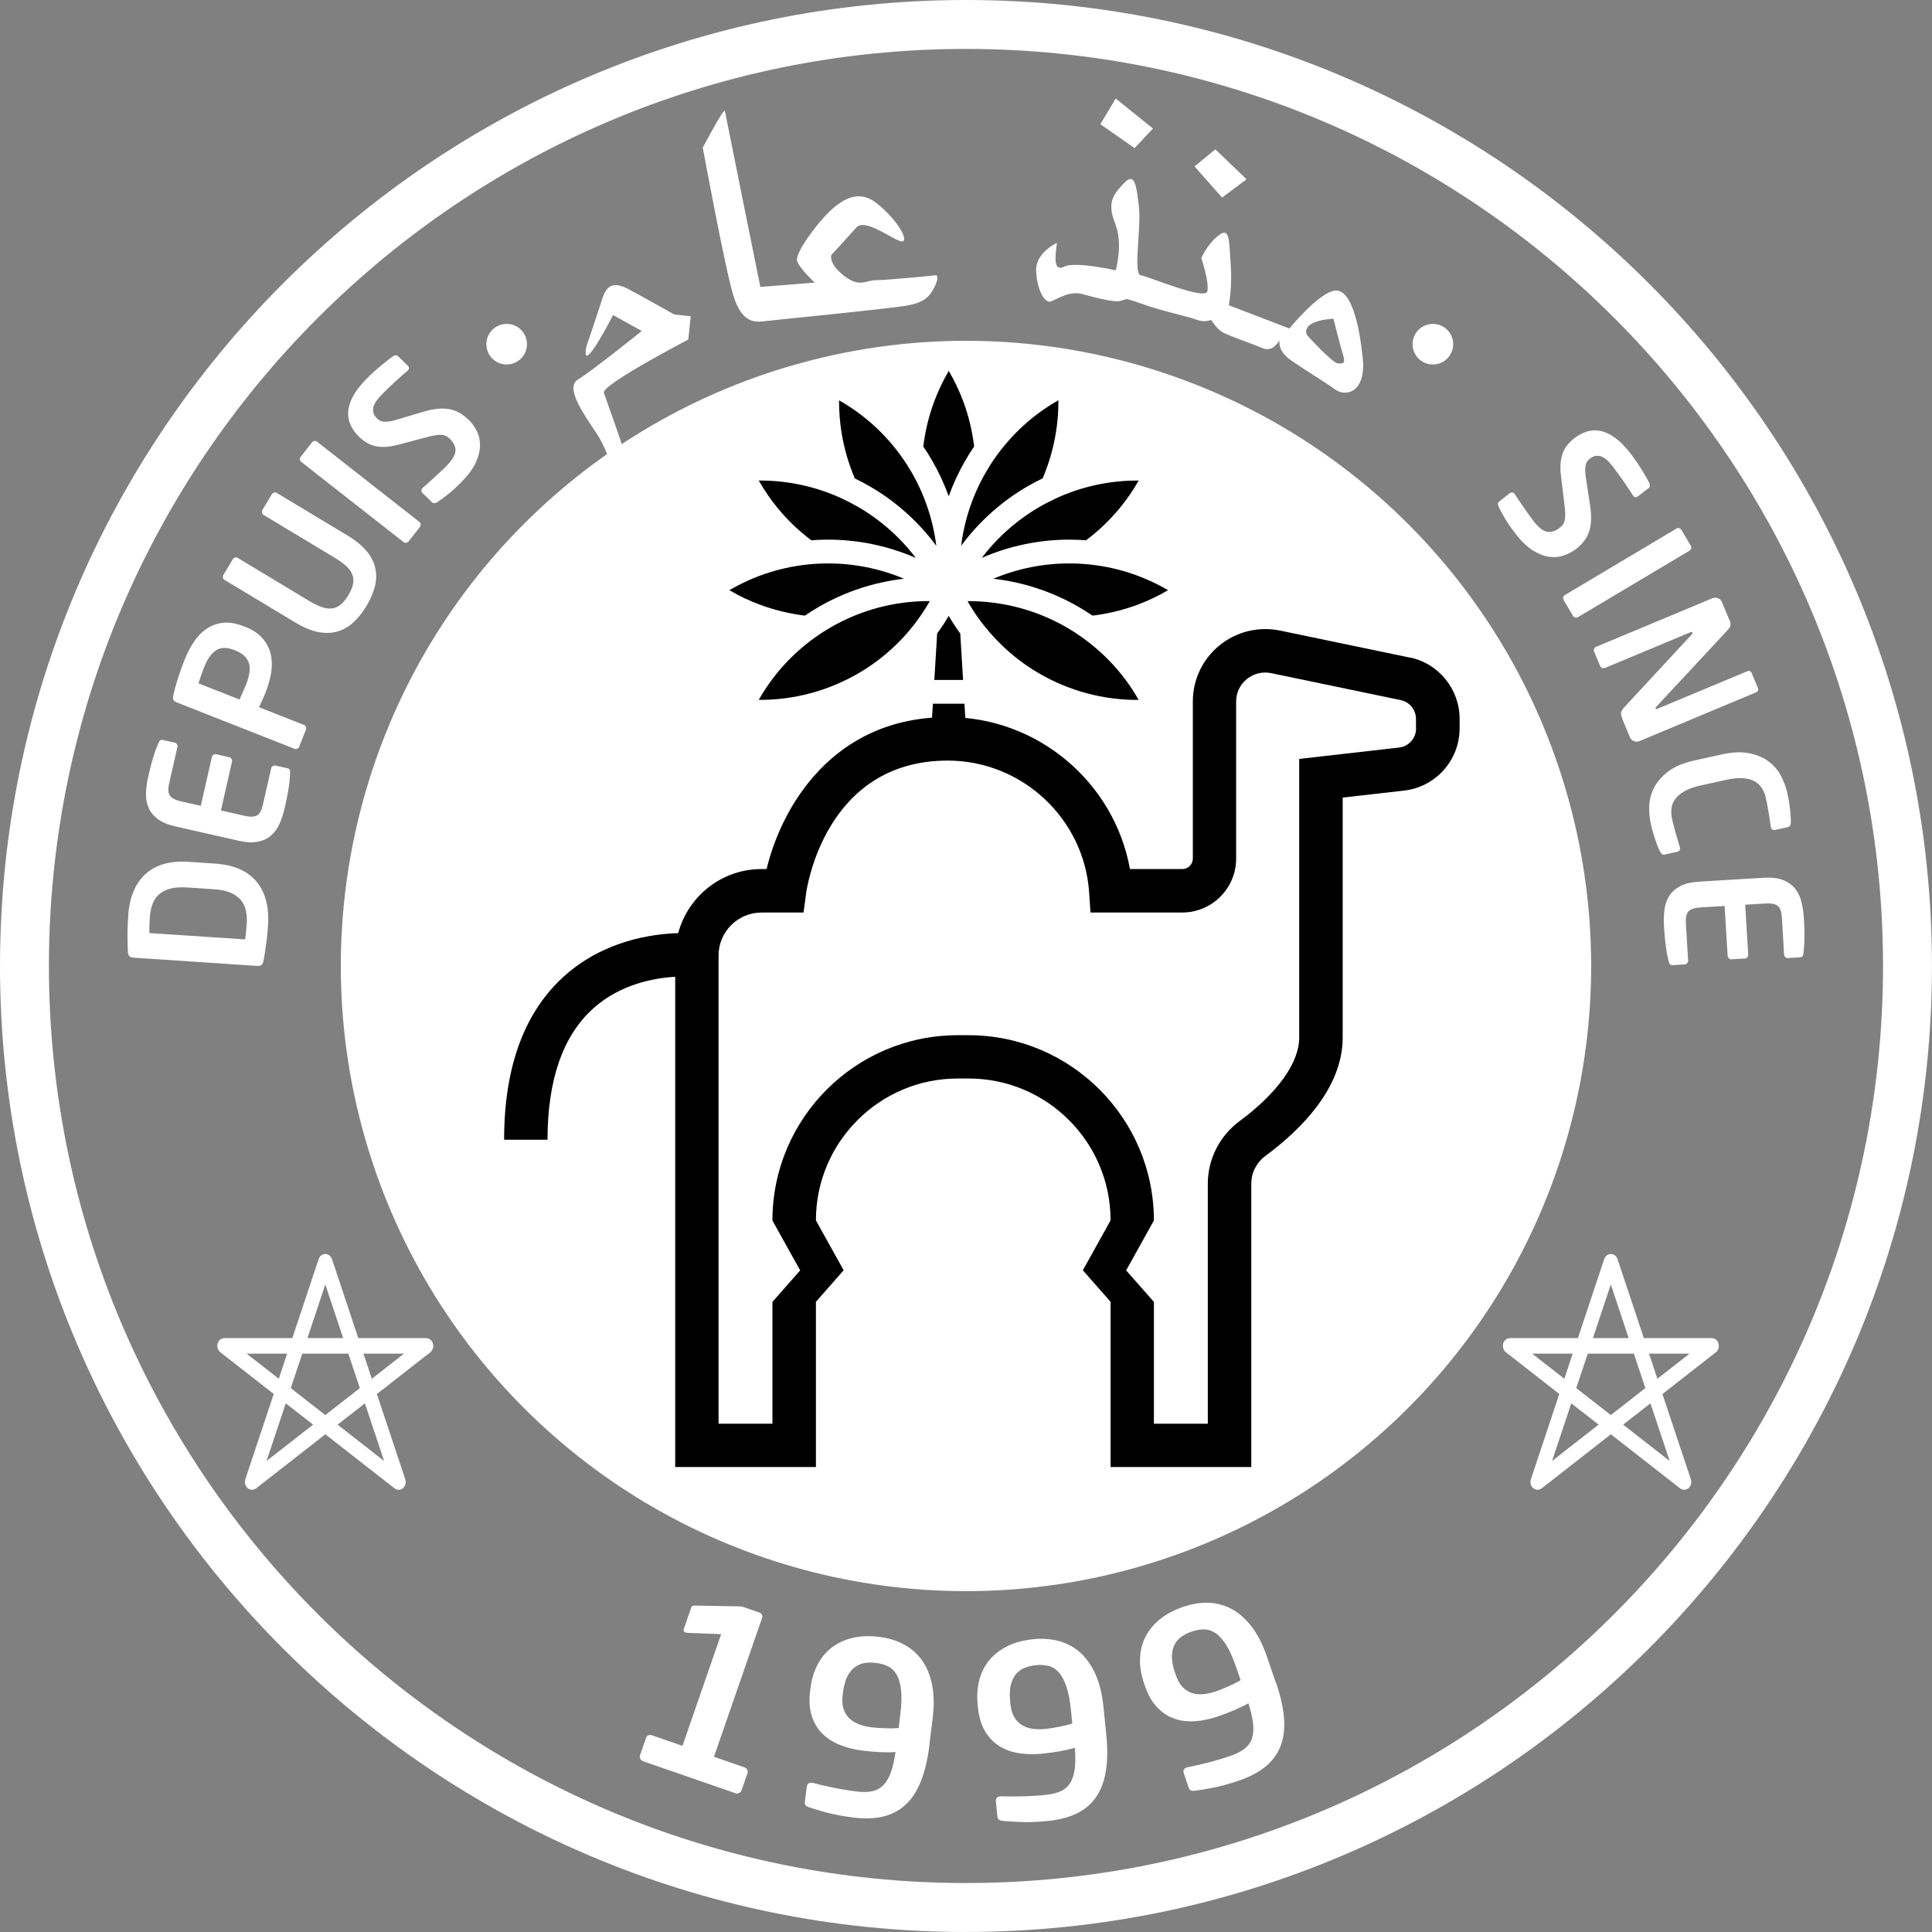 <?xml version="1.0" encoding="UTF-8"?>
<svg id="Calque_2" data-name="Calque 2" xmlns="http://www.w3.org/2000/svg" viewBox="0 0 394.89 394.89">
  <rect x="0" y="0" width="394.89" height="394.89" fill="#808080" stroke="none"/>
  <defs>
    <style>
      .cls-1 {
        fill: #fff;
      }
    </style>
  </defs>
  <g id="Pictos">
    <g id="_éléments" data-name="éléments">
      <path class="cls-1" d="M197.44,394.89C88.57,394.89,0,306.32,0,197.44S88.57,0,197.44,0s197.44,88.57,197.44,197.44-88.57,197.44-197.44,197.44ZM197.44,10C94.09,10,10,94.09,10,197.44s84.09,187.44,187.44,187.44,187.44-84.09,187.44-187.44S300.8,10,197.44,10Z"/>
      <g>
        <path class="cls-1" d="M44.05,176.53c3.74.25,6.52,1.46,8.36,3.64,1.83,2.18,2.62,5.17,2.37,8.96-.04.68-.11,1.39-.18,2.13s-.16,1.45-.26,2.14c-.1.69-.19,1.31-.28,1.88-.09.56-.17.98-.24,1.25-.07.32-.2.56-.39.71-.19.15-.47.21-.84.19l-25.33-1.69c-.38-.03-.65-.12-.81-.3-.16-.17-.26-.43-.29-.76-.03-.28-.05-.7-.07-1.27-.01-.57-.02-1.2-.03-1.9,0-.69,0-1.41.03-2.16.03-.74.06-1.45.11-2.13.25-3.79,1.43-6.65,3.54-8.57,2.11-1.92,5.03-2.75,8.77-2.5l5.53.37ZM38.18,181.39c-1.41-.09-2.58,0-3.52.28-.94.28-1.7.69-2.28,1.25-.58.55-1,1.23-1.27,2.03-.27.8-.43,1.67-.49,2.59-.05.7-.07,1.31-.08,1.81,0,.5-.01.96-.01,1.36l19.57,1.3c.05-.4.11-.85.17-1.35.06-.5.11-1.1.16-1.8.06-.93.01-1.81-.15-2.64-.16-.83-.49-1.56-.99-2.18-.5-.62-1.2-1.14-2.09-1.54s-2.05-.65-3.46-.74l-5.54-.37Z"/>
        <path class="cls-1" d="M59.21,157.29c.07.13.1.34.09.62-.02.31-.04.64-.06,1.01-.02.37-.06.82-.13,1.36-.07.54-.17,1.19-.31,1.94s-.32,1.69-.58,2.79c-.27,1.2-.62,2.3-1.05,3.29-.43.99-1.01,1.8-1.73,2.44-.73.64-1.63,1.07-2.71,1.3-1.08.22-2.41.16-3.98-.2l-12.84-2.91c-1.57-.36-2.79-.87-3.67-1.53-.88-.67-1.51-1.45-1.89-2.34-.38-.89-.55-1.88-.51-2.95.04-1.08.19-2.22.47-3.42.25-1.1.48-2.02.68-2.76.21-.74.39-1.37.56-1.88.17-.52.32-.94.47-1.29.14-.34.27-.65.39-.94.11-.26.23-.43.35-.52.12-.09.32-.1.59-.04l2.35.53c.2.04.35.16.46.34.11.18.15.37.1.56l-1.7,7.5c-.24,1.08-.2,1.88.15,2.41.34.53,1.13.93,2.36,1.21l3.97.9,2.26-9.97c.04-.2.16-.35.34-.47.18-.11.37-.15.57-.1l2.65.6c.2.04.35.16.46.34.11.18.15.37.1.57l-2.26,9.97,4.74,1.08c1.23.28,2.11.25,2.65-.08.54-.33.93-1.03,1.17-2.11l1.7-7.5c.04-.2.16-.35.34-.46.18-.11.37-.15.57-.1l2.35.53c.27.06.44.16.51.29Z"/>
        <path class="cls-1" d="M50.09,128.1c1.54.61,2.73,1.4,3.57,2.36.84.97,1.39,2.04,1.67,3.22.28,1.18.31,2.43.1,3.76-.21,1.33-.59,2.67-1.12,4.03-.18.47-.41,1-.69,1.6-.28.6-.5,1.09-.68,1.48l9.16,3.61c.19.07.33.2.42.39.09.18.1.37.02.56l-1.38,3.51c-.07.19-.21.32-.4.41-.2.09-.39.09-.57.02l-24.14-9.51c-.35-.14-.56-.34-.64-.6-.07-.26-.06-.57.03-.94.22-.97.52-2.07.91-3.29.39-1.23.84-2.49,1.35-3.78.54-1.36,1.17-2.6,1.91-3.71.74-1.12,1.6-2.02,2.6-2.69,1-.68,2.12-1.09,3.38-1.23,1.26-.14,2.66.09,4.2.7l.32.12ZM47.83,132.85c-1.48-.58-2.7-.56-3.67.07-.97.63-1.8,1.83-2.49,3.58-.07.19-.16.43-.27.73-.1.3-.21.6-.32.91-.11.31-.21.6-.3.87-.09.27-.16.5-.2.67l8.39,3.3c.06-.14.15-.35.27-.64.13-.29.26-.59.4-.9.14-.31.27-.61.39-.9.13-.29.22-.5.27-.64.75-1.9.93-3.38.54-4.47-.39-1.08-1.29-1.9-2.69-2.46l-.32-.12Z"/>
        <path class="cls-1" d="M75.04,112.75c.9,1.14,1.46,2.32,1.7,3.53.24,1.21.19,2.46-.16,3.74s-.9,2.56-1.68,3.85c-.78,1.29-1.65,2.39-2.62,3.29-.97.9-2.04,1.53-3.23,1.89-1.18.36-2.49.41-3.92.15-1.43-.26-3.01-.91-4.73-1.94l-14.51-8.73c-.17-.1-.28-.26-.32-.46-.04-.2,0-.39.09-.56l1.92-3.2c.1-.17.25-.29.45-.35.2-.06.38-.04.55.07l14.53,8.75c.93.56,1.77.98,2.53,1.26.76.28,1.46.39,2.12.33.65-.06,1.26-.31,1.81-.74.55-.43,1.1-1.09,1.63-1.97.52-.86.84-1.64.97-2.34.13-.7.07-1.35-.19-1.96-.25-.61-.68-1.18-1.28-1.72-.6-.54-1.37-1.09-2.29-1.64l-14.54-8.75c-.17-.1-.28-.26-.32-.46-.04-.2-.01-.39.09-.56l1.92-3.2c.1-.17.25-.29.45-.35.2-.06.38-.04.55.07l14.51,8.73c1.72,1.04,3.03,2.13,3.93,3.27Z"/>
        <path class="cls-1" d="M85.97,107.16c.03.21-.02.4-.15.55l-2.3,2.94c-.12.16-.29.25-.5.28s-.4-.02-.56-.15l-20.9-16.38c-.16-.12-.25-.29-.26-.49-.02-.2.04-.38.16-.54l2.3-2.94c.12-.16.29-.25.49-.29.2-.03.38.01.54.13l20.9,16.38c.16.12.25.29.28.5Z"/>
        <path class="cls-1" d="M95.75,85.75c.68.67,1.25,1.45,1.7,2.34.45.89.67,1.87.66,2.94,0,1.07-.28,2.22-.83,3.45-.55,1.23-1.49,2.53-2.8,3.88-1,1.03-1.91,1.88-2.74,2.54-.83.67-1.63,1.26-2.4,1.77-.18.11-.36.17-.54.18-.19.01-.35-.05-.5-.19l-1.95-1.89c-.14-.14-.22-.31-.22-.5,0-.2.07-.37.21-.51l.05-.05c.3-.24.68-.56,1.13-.98.46-.41.93-.84,1.41-1.29.48-.44.94-.87,1.37-1.27.43-.4.77-.73,1.01-.99,1.18-1.21,1.77-2.23,1.79-3.08.02-.84-.37-1.65-1.16-2.42-.27-.26-.54-.46-.82-.59-.28-.13-.6-.2-.98-.21-.37-.01-.8.02-1.29.11-.49.09-1.09.22-1.8.41l-5.61,1.49c-.99.26-1.87.41-2.65.45-.77.04-1.48-.02-2.12-.17-.64-.15-1.23-.39-1.77-.72-.54-.33-1.04-.72-1.51-1.18-.74-.72-1.31-1.5-1.71-2.35-.4-.85-.57-1.76-.52-2.74.06-.98.38-2.02.96-3.12.58-1.1,1.49-2.28,2.71-3.54.44-.45.92-.92,1.44-1.39.52-.48,1.04-.93,1.57-1.37.53-.43,1.01-.82,1.45-1.17.44-.34.8-.61,1.08-.79.18-.11.35-.17.52-.18.17-.01.33.05.47.19l2,1.95c.14.14.22.3.23.46.01.17-.05.33-.19.47l-.05.05c-.97.81-1.9,1.64-2.81,2.48-.9.84-1.79,1.7-2.65,2.58-.98,1.01-1.52,1.9-1.62,2.66-.1.77.16,1.45.77,2.04.22.21.45.38.7.5s.55.19.91.2c.36.01.77-.03,1.25-.12.48-.09,1.05-.24,1.7-.45l4.97-1.48c1.13-.33,2.15-.54,3.04-.61.9-.07,1.71-.03,2.43.13.72.16,1.38.42,1.98.77.6.36,1.17.8,1.71,1.33Z"/>
      </g>
      <circle class="cls-1" cx="197.44" cy="197.44" r="127.78" transform="translate(-81.78 197.44) rotate(-45)"/>
      <g>
        <path class="cls-1" d="M322.15,112.19c-.75.59-1.6,1.04-2.55,1.36s-1.95.4-3,.25c-1.06-.15-2.16-.59-3.3-1.3-1.15-.72-2.3-1.82-3.46-3.31-.88-1.13-1.59-2.15-2.14-3.06-.55-.91-1.02-1.79-1.42-2.62-.08-.19-.12-.38-.1-.56.01-.19.1-.34.26-.46l2.14-1.67c.16-.12.33-.17.53-.15.19.02.35.12.48.27l.05.06c.19.33.46.75.81,1.26.35.51.71,1.03,1.08,1.57.37.54.73,1.05,1.07,1.53.34.48.62.86.84,1.14,1.03,1.33,1.97,2.06,2.8,2.19.83.13,1.69-.14,2.56-.82.3-.23.53-.48.7-.73.17-.26.28-.57.35-.94.06-.37.09-.8.07-1.29-.02-.5-.07-1.11-.16-1.83l-.7-5.76c-.12-1.02-.15-1.91-.08-2.68.07-.77.22-1.46.46-2.08.24-.62.56-1.17.96-1.65.4-.49.86-.93,1.38-1.33.81-.63,1.67-1.09,2.56-1.37.9-.28,1.82-.33,2.79-.13.96.19,1.95.65,2.96,1.38,1.01.73,2.06,1.79,3.14,3.18.39.5.78,1.03,1.18,1.61.4.58.78,1.16,1.14,1.74.36.58.67,1.12.95,1.6.28.48.49.88.63,1.18.08.19.12.37.11.54-.01.17-.1.32-.26.44l-2.21,1.71c-.16.12-.32.18-.49.17-.17-.01-.31-.1-.44-.26l-.05-.06c-.67-1.07-1.36-2.11-2.07-3.12-.71-1.01-1.44-2-2.19-2.98-.86-1.11-1.67-1.77-2.41-1.97-.75-.2-1.46-.04-2.13.48-.24.18-.43.39-.59.62-.15.23-.26.52-.33.87-.06.35-.08.77-.05,1.26.03.49.1,1.07.21,1.75l.78,5.12c.17,1.17.24,2.2.19,3.1-.05.9-.21,1.69-.46,2.39-.26.69-.6,1.31-1.04,1.86-.44.54-.95,1.05-1.55,1.51Z"/>
        <path class="cls-1" d="M321.97,126.2c-.21-.05-.36-.17-.46-.34l-1.91-3.21c-.1-.17-.13-.36-.08-.57.05-.21.16-.36.34-.46l22.81-13.59c.17-.1.36-.12.55-.07.2.06.35.17.45.35l1.91,3.21c.1.17.13.36.09.56-.04.2-.15.35-.32.46l-22.81,13.59c-.17.1-.36.13-.57.08Z"/>
        <path class="cls-1" d="M333.95,151.49c-.38-.16-.65-.43-.81-.83l-1.47-3.51c-.17-.42-.29-.83-.33-1.23-.05-.4.19-.88.7-1.41l13.72-14.81c.15-.17.2-.31.15-.43-.05-.12-.17-.14-.35-.06l-17.51,7.31c-.19.08-.37.08-.57.01-.19-.07-.33-.2-.41-.38l-1.24-2.96c-.08-.19-.08-.38,0-.57.08-.2.21-.33.4-.41l23.77-9.93c.39-.16.78-.17,1.16-.01.38.16.65.43.81.83l1.57,3.76c.16.37.21.7.16.97-.05.28-.26.62-.64,1.02l-14.5,15.58c-.16.15-.21.28-.16.39.05.12.18.13.39.04l18.31-7.65c.44-.18.75-.06.94.38l1.25,2.99c.18.44.06.75-.38.94l-23.8,9.95c-.39.17-.78.17-1.16.01Z"/>
        <path class="cls-1" d="M339.68,174.54c-.14-.12-.28-.3-.41-.53-.08-.14-.19-.38-.33-.72-.14-.34-.3-.76-.47-1.27-.18-.5-.36-1.07-.55-1.69-.19-.63-.37-1.3-.52-2.01-.25-1.11-.34-2.31-.3-3.6.05-1.3.38-2.55,1-3.75.62-1.2,1.58-2.29,2.88-3.29,1.3-.99,3.09-1.74,5.37-2.25l5.41-1.2c2.31-.51,4.26-.6,5.87-.25,1.61.34,2.94.93,4,1.76,1.06.83,1.88,1.82,2.46,2.98.58,1.16.99,2.29,1.24,3.4.16.71.28,1.39.38,2.04.09.65.17,1.24.22,1.77.05.53.08.98.09,1.35,0,.37.01.63.02.79-.02.26-.07.48-.15.65-.08.17-.25.29-.52.35l-2.47.55c-.22.05-.42.04-.59-.04s-.29-.25-.35-.52l-.02-.07c-.05-.33-.1-.72-.17-1.18-.06-.46-.14-.95-.23-1.47-.09-.52-.18-1.05-.28-1.6-.1-.54-.2-1.06-.31-1.55-.17-.79-.45-1.48-.83-2.08-.38-.6-.88-1.07-1.51-1.42-.63-.35-1.42-.56-2.36-.63-.94-.07-2.07.04-3.37.32l-5.41,1.2c-1.28.28-2.33.66-3.15,1.13-.82.47-1.45.99-1.89,1.58-.44.59-.7,1.23-.79,1.93-.09.7-.04,1.45.13,2.23.11.49.24,1,.38,1.54.14.54.29,1.06.43,1.57.14.51.28.99.42,1.43.14.45.25.83.35,1.14l.02.07c.06.27.03.48-.09.62-.12.14-.29.24-.52.29l-2.47.55c-.27.06-.48.03-.62-.09Z"/>
        <path class="cls-1" d="M341.34,197.1c-.11-.11-.19-.3-.26-.57-.07-.3-.15-.63-.23-.99-.08-.36-.17-.81-.25-1.35-.08-.54-.17-1.19-.25-1.95-.08-.76-.16-1.71-.23-2.84-.08-1.23-.04-2.38.09-3.45.14-1.07.46-2.01.98-2.83.52-.82,1.26-1.48,2.24-2,.98-.52,2.27-.82,3.87-.92l13.14-.79c1.61-.1,2.92.05,3.96.45,1.03.39,1.85.97,2.47,1.72.61.75,1.05,1.65,1.32,2.69.26,1.04.43,2.18.51,3.41.07,1.13.11,2.08.12,2.85,0,.77,0,1.42-.01,1.96-.02.54-.05,1-.09,1.37-.04.37-.08.7-.11,1.01-.03.28-.1.48-.19.6-.09.12-.28.19-.55.2l-2.41.15c-.2.01-.38-.05-.54-.19-.16-.14-.25-.31-.26-.51l-.46-7.68c-.07-1.1-.34-1.86-.82-2.27-.48-.41-1.35-.58-2.6-.5l-4.07.25.62,10.2c.01.2-.05.38-.19.54-.14.16-.31.25-.51.26l-2.71.16c-.2.01-.38-.05-.54-.19-.16-.14-.25-.31-.26-.51l-.62-10.2-4.86.29c-1.25.08-2.09.35-2.52.81-.42.47-.6,1.25-.54,2.36l.46,7.68c.01.2-.05.38-.19.54-.14.16-.31.25-.51.26l-2.41.15c-.28.02-.47-.03-.58-.14Z"/>
      </g>
      <g>
        <path class="cls-1" d="M131.43,359.98c-.25-.09-.43-.25-.55-.5-.12-.25-.14-.5-.05-.75l1.22-3.53c.09-.25.25-.42.49-.51.24-.09.48-.09.73,0l6.22,2.16,7.91-22.84-6.72-.25c-.18,0-.37-.03-.59-.1-.34-.12-.45-.36-.32-.73l1.51-4.36c.09-.25.25-.38.5-.4l9.16.16c.18,0,.35,0,.51.02.17.02.38.08.62.16l3.09,1.07c.59.21.79.6.58,1.19l-9.81,28.31,6.22,2.16c.25.09.44.24.57.46.13.22.15.45.07.7l-1.22,3.53c-.09.25-.25.43-.5.55s-.5.14-.75.05l-18.89-6.55Z"/>
        <path class="cls-1" d="M189.95,356.84c-.37,2.92-.96,5.39-1.79,7.4-.83,2.01-1.89,3.59-3.19,4.75-1.3,1.16-2.82,1.93-4.57,2.33-1.75.39-3.74.45-5.99.17-2.14-.27-3.97-.61-5.47-1.02-1.5-.42-2.65-.75-3.44-1.02-.35-.11-.61-.25-.79-.42-.18-.17-.25-.41-.2-.74l.37-3c.08-.68.44-.98,1.05-.9l.2.02c.45.12,1.03.27,1.75.44.72.17,1.49.34,2.31.51.82.17,1.65.32,2.49.46.84.14,1.63.25,2.38.35,1.23.15,2.3.14,3.2-.05.9-.19,1.66-.6,2.28-1.23.62-.64,1.14-1.51,1.54-2.62.4-1.11.72-2.5.96-4.16-.8.07-1.81.07-3.02.02-1.21-.05-2.49-.16-3.82-.33-1.59-.2-3.09-.57-4.49-1.13-1.4-.55-2.59-1.31-3.58-2.28-.99-.96-1.72-2.17-2.2-3.62-.48-1.45-.59-3.18-.34-5.19l.06-.49c.22-1.79.7-3.39,1.44-4.82.74-1.43,1.71-2.6,2.91-3.52,1.2-.92,2.62-1.58,4.26-1.97,1.63-.39,3.46-.46,5.47-.21,1.82.23,3.47.73,4.96,1.51s2.72,1.85,3.71,3.21c.99,1.36,1.69,3.03,2.1,5.01.41,1.98.46,4.29.13,6.92l-.7,5.61ZM184.02,350.42c.25-2.04.3-3.71.15-5.01-.15-1.3-.45-2.34-.9-3.12-.45-.78-1.04-1.35-1.77-1.7-.73-.35-1.54-.59-2.41-.69-.85-.11-1.64-.1-2.38.02s-1.41.41-2.01.86c-.6.45-1.11,1.09-1.53,1.93-.42.84-.71,1.92-.87,3.25l-.06.49c-.14,1.13-.08,2.09.19,2.88.26.79.68,1.44,1.24,1.96.56.51,1.24.91,2.03,1.19.79.28,1.62.47,2.5.58.71.09,1.62.15,2.7.19,1.08.04,2.01.02,2.78-.05l.34-2.77Z"/>
        <path class="cls-1" d="M226.11,354.45c.3,2.93.27,5.47-.09,7.61-.36,2.14-1.04,3.92-2.05,5.34-1.01,1.42-2.32,2.52-3.94,3.29-1.62.77-3.55,1.27-5.8,1.5-2.15.22-4,.29-5.56.22-1.56-.07-2.75-.14-3.58-.22-.37-.03-.65-.1-.86-.23-.21-.12-.33-.35-.37-.67l-.3-3c-.07-.68.21-1.05.83-1.12l.2-.02c.46.02,1.06.03,1.81.04.74,0,1.53,0,2.37-.02.84-.02,1.68-.05,2.53-.11.85-.05,1.65-.12,2.4-.19,1.24-.13,2.27-.38,3.11-.76.83-.38,1.48-.95,1.95-1.71s.77-1.73.92-2.9c.14-1.17.15-2.6.01-4.27-.77.24-1.75.47-2.94.69-1.2.22-2.46.4-3.8.53-1.6.16-3.14.13-4.63-.1-1.49-.23-2.82-.7-4-1.42-1.18-.72-2.16-1.73-2.95-3.03-.79-1.3-1.29-2.96-1.49-4.98l-.05-.49c-.18-1.79-.07-3.47.33-5.02.4-1.55,1.09-2.92,2.05-4.08.97-1.17,2.2-2.12,3.71-2.87,1.5-.75,3.27-1.22,5.29-1.42,1.82-.18,3.55-.06,5.17.36,1.62.43,3.07,1.2,4.33,2.3,1.26,1.11,2.32,2.58,3.16,4.42.84,1.84,1.4,4.08,1.67,6.72l.57,5.62ZM218.89,349.51c-.21-2.05-.53-3.68-.97-4.92-.44-1.24-.96-2.18-1.57-2.84-.61-.66-1.31-1.08-2.1-1.26-.79-.18-1.63-.23-2.51-.14-.85.09-1.62.27-2.31.55-.7.28-1.29.71-1.77,1.29-.48.57-.84,1.31-1.06,2.22s-.26,2.03-.13,3.36l.05.49c.12,1.14.39,2.06.82,2.77.43.71.98,1.25,1.65,1.63.66.38,1.41.61,2.24.71.83.1,1.69.1,2.57,0,.72-.07,1.61-.21,2.67-.42,1.07-.21,1.96-.43,2.7-.67l-.28-2.78Z"/>
        <path class="cls-1" d="M260.82,343.94c.96,2.79,1.5,5.27,1.64,7.44.14,2.17-.12,4.06-.79,5.67-.66,1.61-1.69,2.98-3.09,4.1-1.4,1.12-3.17,2.05-5.31,2.78-2.04.7-3.83,1.19-5.36,1.48-1.53.28-2.71.48-3.54.59-.36.06-.66.05-.89-.03-.23-.07-.4-.26-.51-.57l-.98-2.86c-.22-.65-.04-1.07.55-1.27l.19-.06c.46-.09,1.04-.21,1.77-.37.72-.16,1.49-.35,2.3-.55.81-.21,1.62-.43,2.44-.68.82-.24,1.58-.49,2.29-.73,1.18-.4,2.13-.89,2.85-1.45.72-.56,1.23-1.26,1.51-2.11.28-.84.36-1.86.23-3.03-.13-1.18-.45-2.56-.96-4.16-.69.41-1.59.86-2.71,1.34-1.11.49-2.31.95-3.58,1.38-1.52.52-3.03.84-4.53.95s-2.91-.04-4.21-.48c-1.31-.43-2.5-1.2-3.56-2.29-1.07-1.09-1.93-2.59-2.58-4.52l-.16-.46c-.58-1.7-.86-3.36-.82-4.96.04-1.61.4-3.09,1.07-4.44.68-1.36,1.66-2.57,2.96-3.64,1.29-1.07,2.9-1.93,4.83-2.59,1.74-.59,3.44-.87,5.12-.82,1.68.05,3.26.47,4.74,1.26,1.48.79,2.84,1.99,4.08,3.59,1.24,1.6,2.29,3.66,3.15,6.17l1.83,5.34ZM252.67,340.77c-.67-1.95-1.35-3.47-2.06-4.57-.71-1.1-1.43-1.91-2.18-2.41-.74-.5-1.52-.75-2.34-.75-.81,0-1.64.15-2.47.43-.81.28-1.52.63-2.13,1.07-.61.43-1.09.99-1.43,1.65-.34.67-.52,1.47-.53,2.41,0,.93.2,2.03.64,3.3l.16.46c.37,1.08.85,1.92,1.43,2.51.58.59,1.24,1,1.97,1.21.73.22,1.51.28,2.35.18.83-.09,1.67-.29,2.5-.57.68-.23,1.52-.57,2.51-1.01.99-.44,1.82-.86,2.48-1.26l-.9-2.64Z"/>
      </g>
      <g>
        <path class="cls-1" d="M87.11,273.5h-13.88l-5.38-16.15c-.21-.62-.76-1.04-1.36-1.04s-1.16.42-1.36,1.04l-5.38,16.15h-13.88c-.65,0-1.21.46-1.39,1.14-.17.65.05,1.35.55,1.75l10.92,8.53-5.81,17.44c-.21.63-.03,1.34.44,1.77.26.24.59.37.93.37.3,0,.59-.1.84-.29l14.14-11.05,14.15,11.05c.25.19.54.29.84.29.34,0,.67-.13.92-.36.47-.43.65-1.14.44-1.77l-5.81-17.44,10.92-8.53c.5-.39.72-1.09.55-1.75-.18-.68-.74-1.14-1.39-1.14ZM62.84,273.5l3.65-10.96,3.65,10.96h-7.3ZM74.58,286.83l3.93,11.79-9.51-7.43,5.59-4.36ZM74.29,276.68h8.28l-6.57,5.13-1.71-5.13ZM73.55,283.72l-7.06,5.51-7.06-5.51,2.35-7.04h9.42l2.35,7.04ZM63.99,291.19l-9.51,7.43,3.93-11.79,5.59,4.36ZM50.41,276.68h8.28l-1.71,5.13-6.57-5.13Z"/>
        <path class="cls-1" d="M351.26,274.64c-.18-.68-.74-1.14-1.39-1.14h-13.88l-5.38-16.15c-.21-.62-.76-1.04-1.36-1.04s-1.16.42-1.36,1.04l-5.38,16.15h-13.88c-.65,0-1.21.46-1.39,1.14-.17.65.05,1.35.55,1.75l10.92,8.53-5.81,17.44c-.21.63-.03,1.34.44,1.77.26.24.59.37.93.37.3,0,.59-.1.84-.29l14.14-11.05,14.15,11.05c.25.19.54.29.84.29.34,0,.67-.13.92-.36.47-.43.65-1.14.44-1.77l-5.81-17.44,10.92-8.53c.5-.39.72-1.09.55-1.75ZM325.59,273.5l3.65-10.96,3.65,10.96h-7.3ZM337.34,286.83l3.93,11.79-9.51-7.43,5.59-4.36ZM337.05,276.68h8.28l-6.57,5.13-1.71-5.13ZM336.3,283.72l-7.06,5.51-7.06-5.51,2.35-7.04h9.42l2.35,7.04ZM326.74,291.19l-9.51,7.43,3.93-11.79,5.59,4.36ZM313.17,276.68h8.28l-1.71,5.13-6.57-5.13Z"/>
      </g>
      <path d="M200.51,127.06c3.39,4.47,7.43,8.02,12,10.65,6.05,3.49,13.01,5.4,20.23,5.35-2.88-5.08-6.79-9.37-11.58-12.8-1.03-.73-2.08-1.41-3.17-2.04-6.05-3.49-13.01-5.39-20.23-5.35.83,1.46,1.75,2.86,2.74,4.19h0ZM190.98,138.98h5.87l-.58-9.5c-.84-1.15-1.63-2.35-2.36-3.59-.73,1.24-1.52,2.44-2.36,3.58l-.58,9.5h0ZM197.15,143.84h-6.47l-.37,5.95h7.19l-.37-5.95h.01ZM187.17,127.23c1.12-1.49,2.04-2.9,2.88-4.37-7.22-.05-14.18,1.86-20.23,5.35-1.1.64-2.18,1.33-3.3,2.13-4.62,3.31-8.54,7.61-11.44,12.71,7.22.05,14.19-1.86,20.23-5.35,4.57-2.63,8.62-6.18,11.86-10.47h0ZM184.78,118.29c-4.95-2.08-10.23-3.13-15.51-3.13-6.99,0-13.97,1.82-20.19,5.47,1.98,1.17,4.05,2.15,6.22,2.96,3.03,1.12,6.11,1.86,9.22,2.24.94-.64,1.9-1.25,2.89-1.82,5.29-3.05,11.2-5.02,17.38-5.72h0ZM223.3,125.83c3.15-.38,6.27-1.13,9.28-2.25,2.11-.8,4.17-1.77,6.16-2.95-6.22-3.65-13.2-5.47-20.19-5.47-5.28,0-10.56,1.04-15.52,3.13,6.17.7,12.08,2.67,17.37,5.72.99.57,1.96,1.18,2.9,1.82h.01ZM165.84,110.43c1.14-.09,2.29-.13,3.43-.13,6.1,0,12.2,1.25,17.91,3.74-3.24-4.29-7.29-7.83-11.86-10.47-1.1-.63-2.22-1.21-3.36-1.74l-.21-.09c-5.15-2.32-10.82-3.56-16.66-3.52,1.14,2,2.43,3.89,3.86,5.63,2.04,2.48,4.35,4.69,6.89,6.59h0ZM200.64,114.04c5.71-2.49,11.81-3.74,17.91-3.74,1.14,0,2.29.05,3.43.13,2.54-1.9,4.86-4.12,6.9-6.59,1.43-1.73,2.72-3.62,3.86-5.62-5.84-.04-11.52,1.2-16.67,3.53l-.2.1c-1.14.53-2.26,1.1-3.35,1.73-4.57,2.64-8.62,6.19-11.87,10.47h0ZM174.72,97.79c1.03.49,2.03,1.02,3.01,1.59,5.29,3.05,9.95,7.18,13.65,12.19-.67-5.34-2.4-10.44-5.04-15.01-.63-1.08-1.3-2.14-2.15-3.33-3.32-4.62-7.61-8.52-12.69-11.41-.01,2.3.17,4.58.54,6.81.53,3.16,1.44,6.24,2.68,9.16h0ZM196.45,111.56c3.69-5,8.35-9.14,13.63-12.19.99-.57,2-1.1,3.03-1.6,1.25-2.92,2.15-6,2.68-9.15.37-2.24.56-4.51.54-6.81-5.1,2.89-9.4,6.82-12.79,11.54-.75,1.05-1.42,2.11-2.05,3.2-2.64,4.57-4.37,9.67-5.04,15h0ZM188.71,91.25c.65.94,1.25,1.91,1.82,2.9,1.34,2.32,2.47,4.76,3.38,7.29.91-2.53,2.04-4.97,3.38-7.29.57-.99,1.18-1.96,1.82-2.9-.38-3.15-1.13-6.27-2.25-9.28-.8-2.11-1.78-4.18-2.94-6.16-1.16,1.98-2.15,4.05-2.96,6.22-1.12,3.03-1.87,6.11-2.24,9.22h0Z"/>
      <path d="M288.12,134.4l-26.46-5.51c-4.41-.91-8.94.2-12.41,3.03-3.46,2.82-5.44,7-5.44,11.46v32.11c0,1.18-.96,2.14-2.14,2.14h-10.71c-3.21-17.72-18.83-31.06-37.24-31.06-23.61,0-34.03,18.56-37.03,31.06h-1.04c-8.16,0-15.02,5.57-17.03,13.1-5.49.16-15.14,1.57-23.11,8.62-8.28,7.33-12.47,18.63-12.47,33.6h8.87c0-12.28,3.17-21.33,9.42-26.9,5.54-4.94,12.44-6.16,16.68-6.4v100.2h28.76v-33.77l5.67-6.44-5.67-10.2c0-15.99,13.01-29,29-29h2.23c15.99,0,29,13.01,29,29l-5.67,10.2,5.67,6.44v33.77h28.76v-57.94c0-2.2,1.07-4.3,2.88-5.64,7.21-5.33,15.8-13.85,15.8-24.2v-49.05l12.5-1.42c6.5-.72,11.4-6.2,11.4-12.76v-1.91c0-6.07-4.29-11.35-10.19-12.55ZM289.44,148.86c0,2.03-1.5,3.72-3.51,3.94l-20.38,2.32v56.97c0,5.12-4.45,11.34-12.2,17.07-4.06,3-6.48,7.77-6.48,12.77v49.07h-11.02v-24.9l-5.67-6.44,5.67-10.2c0-20.88-16.99-37.87-37.87-37.87h-2.23c-20.88,0-37.87,16.99-37.87,37.87l5.67,10.2-5.67,6.44v24.9h-11.01v-95.71c0-4.84,3.94-8.77,8.77-8.77h8.6l.51-3.85c.15-1.11,3.92-27.21,28.96-27.21,15.17,0,27.87,11.83,28.9,26.92l.28,4.13h18.76c6.07,0,11.01-4.94,11.01-11.01v-32.11c0-1.79.79-3.46,2.17-4.58,1.4-1.14,3.23-1.59,5.01-1.22l26.47,5.51c1.8.37,3.11,1.99,3.11,3.86v1.91Z"/>
      <path class="cls-1" d="M107.71,70.35c0,2.29-1.86,4.15-4.15,4.15s-4.15-1.86-4.15-4.15,1.86-4.15,4.15-4.15,4.15,1.86,4.15,4.15Z"/>
      <path class="cls-1" d="M297.02,70.35c0,2.29-1.86,4.15-4.15,4.15s-4.15-1.86-4.15-4.15,1.86-4.15,4.15-4.15,4.15,1.86,4.15,4.15Z"/>
      <path class="cls-1" d="M119.79,71.02s2-5.88,2.88-8.62,1.5-5.62,5.88-3.25,9.25,5.12,9.25,5.12l3.38.38-.5,4.75s-17.75,9.25-17.25,10.88,6,16.12,6.25,20.25-2.12,3.5-2.12,3.5c0,0-2.5-10.75-5.5-15.25s-6.62-9.62-3.88-11.25,13-9.88,13-9.88l-5.88-3.25s-6.5,12.75-5.5,6.62Z"/>
      <path class="cls-1" d="M143.66,30.14s4.38-8.25,4.5-7.5,7.25,36,7.25,36l11.12-.88s-3.25-3-3.62-4.5,3.75-7.25,6.62-10,6.12-4.5,9.62-1.75,6.38,6.88,5.5,7.75-7.62-5-9.62-2.75-5.12,5.62-5.12,5.62c0,0-.62,1.75,2.62,4.25s4.38.88,6.62.88,12.25-1,12.25-1c0,0,.62.38-.38,2.38s-2.12,3.12-5.25,3.75-27.38,3-29.38,3.25-4.75.5-6.5-5.25-6.25-30.25-6.25-30.25Z"/>
      <polygon class="cls-1" points="244.16 34.02 248.41 30.52 254.79 36.64 249.79 40.39 244.16 34.02"/>
      <polygon class="cls-1" points="235.66 26.27 231.91 30.27 224.91 25.39 228.04 20.14 235.66 26.27"/>
      <path class="cls-1" d="M278.54,73.14c-.75-7-2.38-14-5.62-13.75s-9.38,7.75-9.38,7.75l-12.38-4.75s.75-3.75.38-8.5-.12-7.62-2.5-5.75-3.5,4.62-3.5,4.62c0,0,1.62,4.75,1.25,6.75s-12-3-13.62-3.25.12-9.62-.38-14-.88-7.12-3-4.88-3.62,3.88-1.88,8.25.12,9.62.12,9.62c0,0-8.25-1.88-10.5-.75s-1.88-2-1.5-4.88c0,0-4.25,2-4.25,5.5s1.62,7,3,6.5,3.75-2.25,6.5-1.5,6.5,1.75,7.75,1.38l1.25-.38s.75.12,3.88,1.25,8.88,2.38,10.5,3,2.88,0,2.88,0c0,0,1.12,1.88,2.5,2.62s6.5,2.5,7.88,3.12,2.38,0,3-.75l.62-.75s-.5,2,2.12,3.88,7,4.5,9.25,6.12,6.38.5,5.62-6.5ZM273.41,74.27c-1.12-.12-6.25-5.75-6.25-5.75,0,0-1.75-2.88,5.38-3.38,0,0,1.5,5.88,2,7.5s0,1.75-1.12,1.62Z"/>
    </g>
  </g>
</svg>